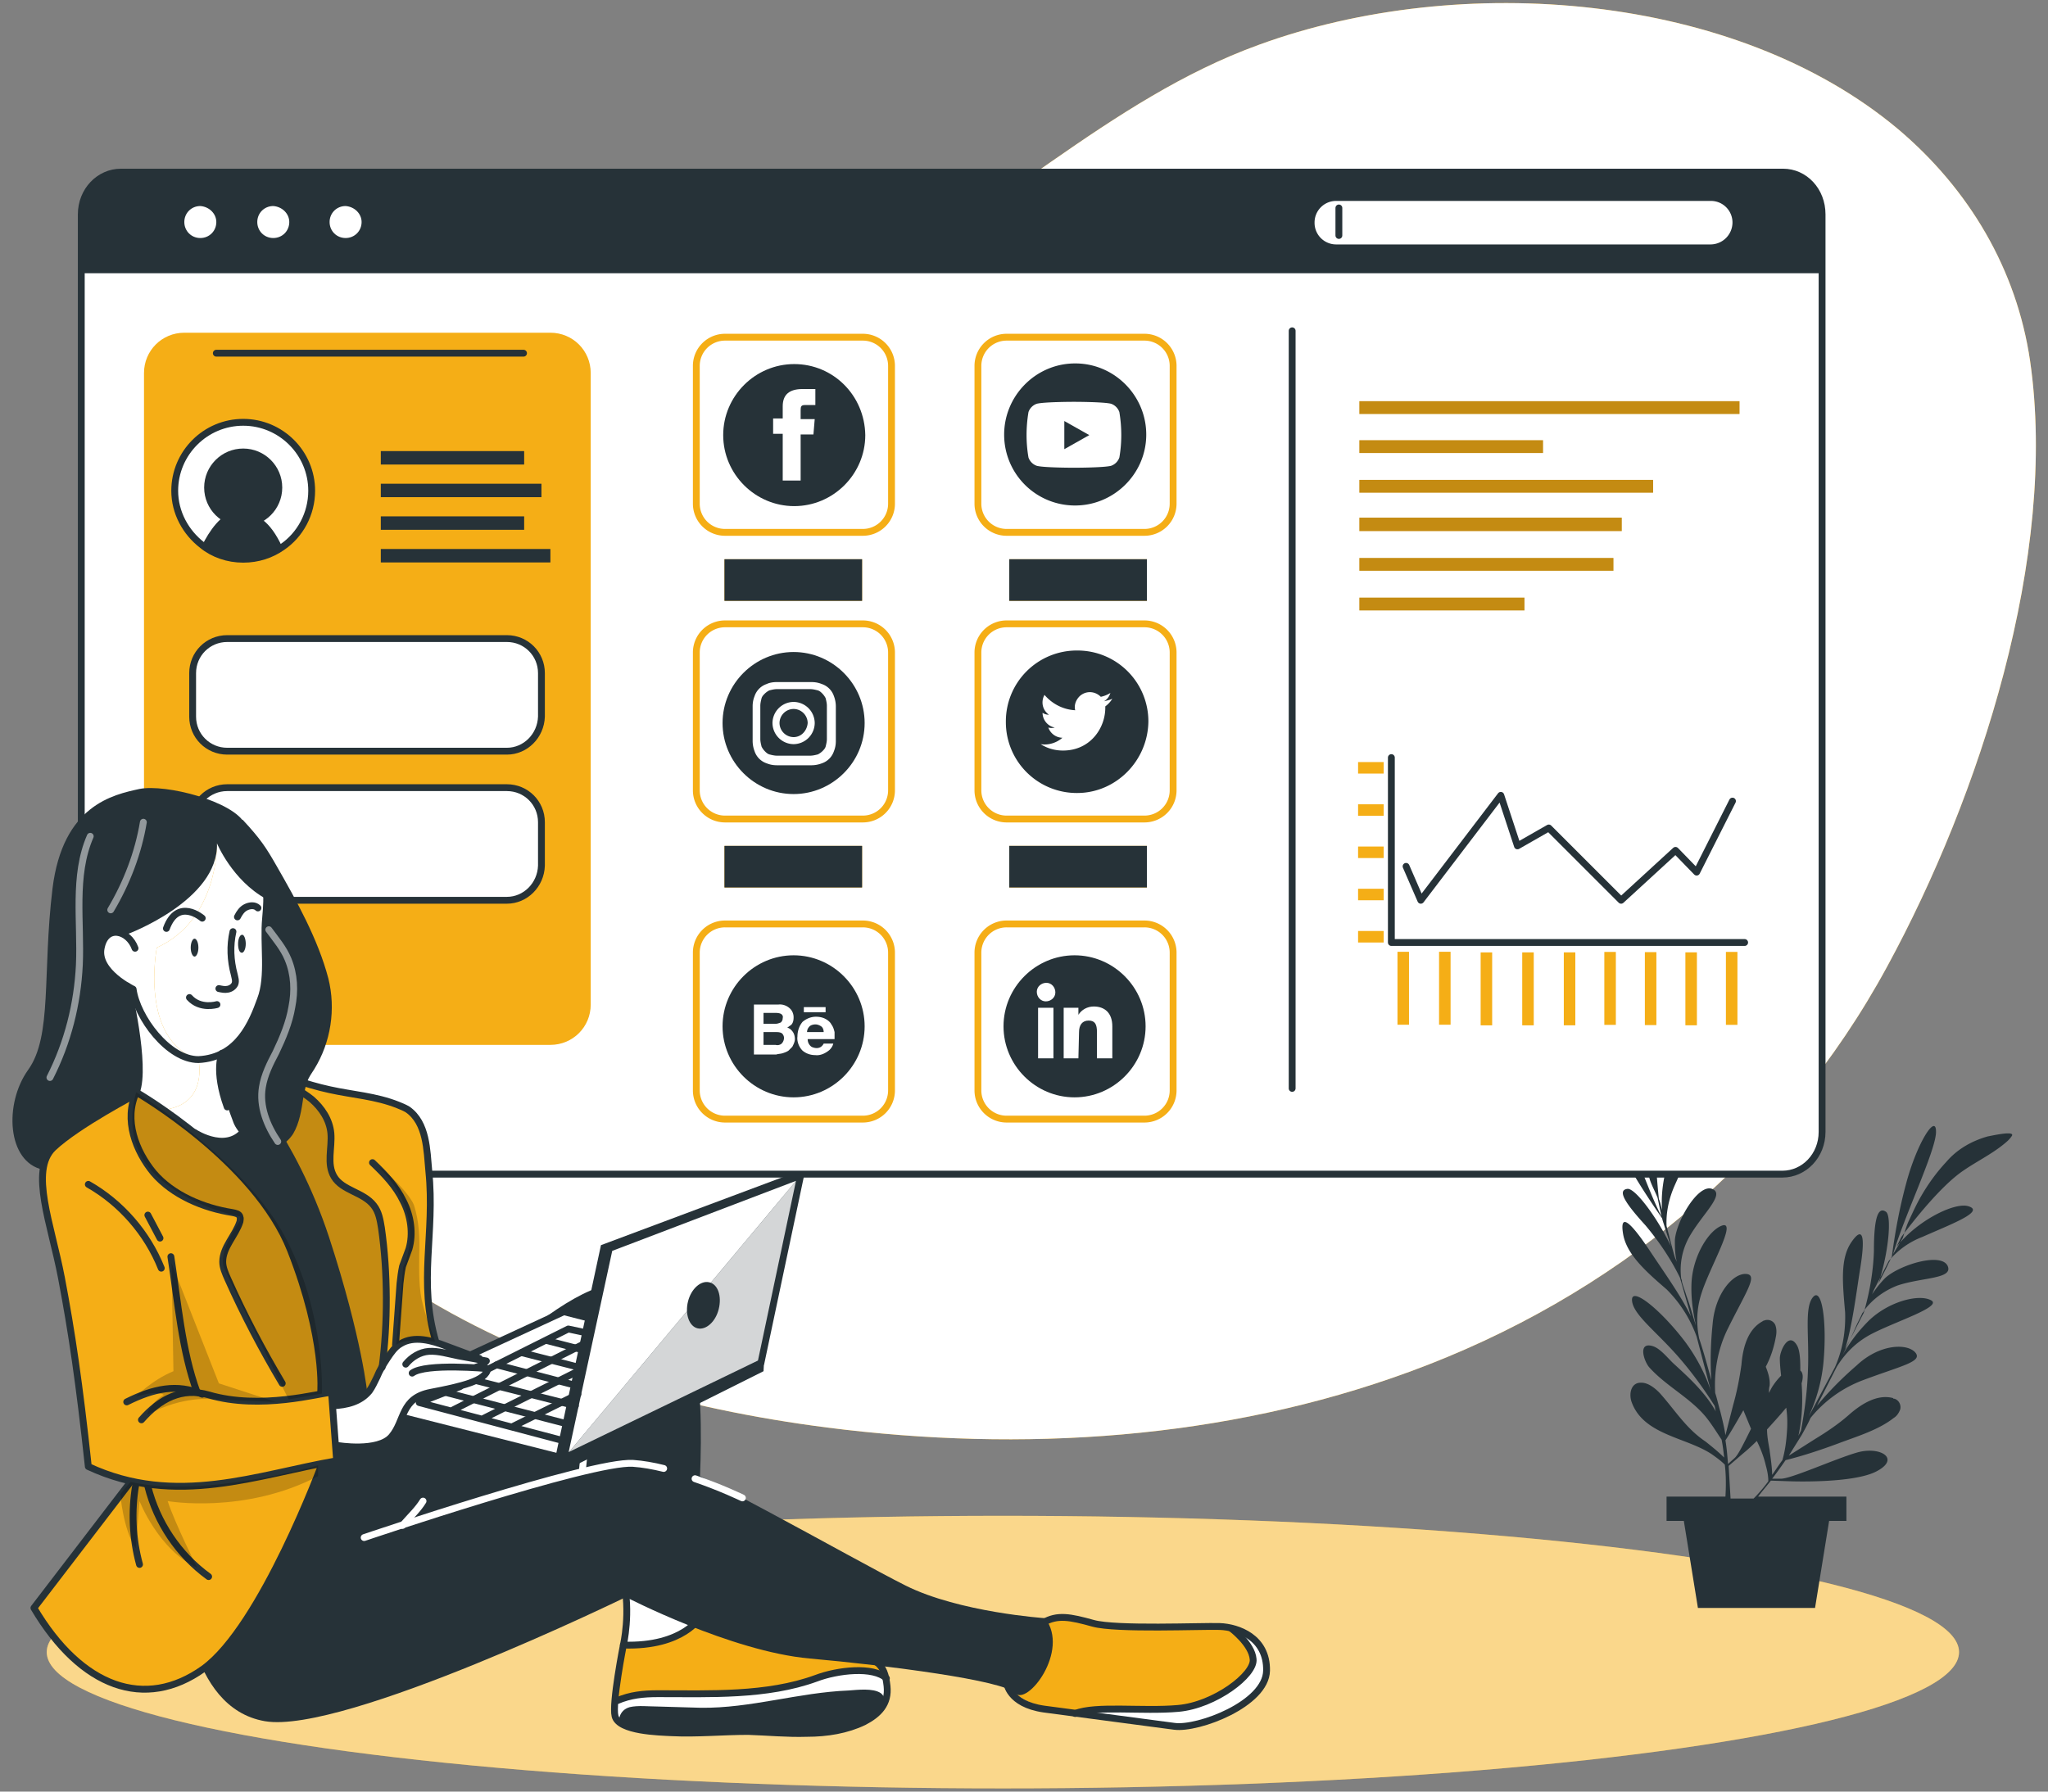 <svg xmlns="http://www.w3.org/2000/svg" xmlns:xlink="http://www.w3.org/1999/xlink" viewBox="0 0 320 280" xmlns:v="https://vecta.io/nano"><rect x="0" y="0" width="320" height="280" fill="#808080" stroke="none"/><style><![CDATA[.N{stroke-width:1.069}.O{stroke-linejoin:round}.P{stroke-miterlimit:10}.Q{fill:#fff}.R{fill:#263238}.S{fill:none}.T{stroke-linecap:round}.U{stroke:#263238}.V{fill:#f5ae16}.W{stroke:#fff}]]></style><use xlink:href="#B" class="V"/><use xlink:href="#B" opacity=".7" class="Q"/><ellipse cx="156.7" cy="258.2" rx="149.4" ry="21.3" class="V"/><ellipse cx="156.7" cy="258.2" rx="149.4" ry="21.3" opacity=".5" class="Q"/><path d="M310.6 177.6c-2.5.7-4.8 2-6.5 4-1.5 1.6-2.8 3.4-3.9 5.3-.7 1.2-1.3 2.5-1.9 3.8-.4.8-.7 1.9-1 2.8l-1.5 2.5c1.6-5.6 6.6-16 6.7-19 .1-3.2-3 1.6-4.7 8.1-1 3.7-1.7 7.5-2.2 11.3-.2.3-.3.7-.5 1-.3.7-.9 1.8-1.6 3.2 1.6-4.8 2.1-10.5 1.2-11.2-1.4-1-1.9 1.5-1.9 6.1-.1 3.3-.7 6.6-1.6 9.7-.9 1.7-1.8 3.6-2.9 5.6 1.1-3.5 1.7-8.4 2.3-12.2.9-5.4.5-7.1-1.3-4.5s-1.4 6.4-1 11c.1 3-.4 5.9-1.6 8.6l-4.1 7.7c1.2-2.6 2-5.4 2.3-8.3.6-6.3-.2-12-1.6-10.4s-.6 6-.8 11.3c-.1 3.2-.5 6.4-1.1 9.6l-.4.8c.6-2.7.7-5.5.5-8.2.3-1 .2-1.7-.2-2 0-1.2 0-3-.5-3.9-1.3-2.3-2.7.8-2.7 2 0 .9.1 1.8.2 2.7-.5.5-.9 1-1.3 1.6-.2.3-.4.7-.6 1.1 0-.4 0-.8.1-1.1.1-1-.2-2-.6-3 .8-1.5 1.3-3.1 1.6-4.8.1-.6.1-1.1-.1-1.7-.3-.7-1.1-1-1.8-.7-.1 0-.2.1-.2.1-2.4 1.3-3.1 4.3-3.3 6.8-.3 2.1-.7 4.2-1.3 6.3l-1.2 4.7c-.2-1.3-.5-2.5-.8-3.7-.3-1-.5-2-.8-2.9-.2-3.4.4-6.8 1.9-9.9 2.9-5.9 4.9-8.6 2.9-8.7s-4.8 3-5.2 7.8c-.3 2.9-.4 5.9-.2 8.8-.6-2.2-1.2-4.4-1.9-6.5-.5-2.4-.4-4.8.4-7.2 1.3-4 5.4-11 3.3-10.5-2.1.6-4.7 4.7-4.9 9-.1 2.3.2 4.5.7 6.7-.5-1.5-.9-3.1-1.5-4.7-.2-.7-.5-1.4-.7-2.2 0-.1 0-.3-.1-.4a10.57 10.57 0 0 1 1.2-6.5c2-3.6 5.8-6.8 3.6-7.6s-5.6 5.1-5.8 8c0 1.1 0 2.2.3 3.4-.1-.2-.2-.5-.3-.7-.5-1.7-.9-3.4-1.3-4.9-.1-2.2.4-4.4 1.3-6.4 2-4.5 4.5-9.7 1.9-8.4-2.1 1.1-4.3 7.2-3.9 12.3-.2-.7-.3-1.3-.5-1.7-.3-3-1-9.9 0-14.1.6-2.8 1.7-5.4 2-8.2.1-.3 0-.6 0-.9-.7-1.7-2.9 1.6-3.3 2.2-1.4 2.2-2.1 4.7-2 7.3 0 2.2.3 4.4.8 6.6.3 1.4.7 2.7 1.1 4.1.3.9.8 1.8 1.2 2.8l.6 2.9c-2.7-5.2-6.1-16.3-8.1-18.6-2.1-2.4-1.1 3.2 2.1 9.1 1.8 3.4 3.9 6.6 6.1 9.8.1.4.2.7.3 1 .2.7.6 1.9 1.1 3.4-2.2-4.6-5.6-9.1-6.8-9-1.7.2-.3 2.3 2.8 5.7 2.1 2.5 4 5.3 5.4 8.2l1.7 6c-1.6-3.3-4.5-7.3-6.6-10.5-3.1-4.6-4.5-5.5-4-2.4s3.3 5.7 6.8 8.7c2.1 2.1 3.7 4.6 4.7 7.4l2.2 8.4c-.9-2.7-2.3-5.3-4-7.6-3.8-5-8.4-8.7-8.3-6.5s3.7 4.8 7.2 8.8c2.1 2.4 4 5 5.7 7.7.1.3.1.6.2.9-1.6-2.9-4.1-5.2-6.5-7.4-.9-.8-2.1-2.4-3.3-2.8-2.5-.8-1.4 2.4-.6 3.3 2.6 2.9 6.3 4.7 8.8 7.7.9 1.1 1.7 2.4 2.5 3.6.2 1 .3 1.9.4 2.8-.9-.9-1.9-1.7-2.9-2.5-3-2-4.7-4.8-7-7.4-.7-.8-1.9-1.8-3-1.8-1.6-.1-2 1.6-1.6 2.9 1.8 5.3 8.6 5.6 12.6 8.3.7.5 1.4 1 2 1.6.2 1.6.2 3.3.1 5h-9.2v3.8h2.7l2.2 13.6h18.3l2.2-13.6h2.7v-3.8h-13.8c.6-.8 1.3-1.6 2-2.5l2.9.1s10.1.4 13.7-1.6c3.7-2 .4-3.9-3.1-2.9s-10.5 4.2-12 4.1h-1.3c.7-.9 1.4-1.9 2.1-2.9 2.8-.7 5.5-1.6 8.2-2.6 2.9-1.1 6.3-2.1 8.7-4 .5-.3.8-.8 1-1.3.2-.7-.2-1.5-.9-1.7-.1 0-.2 0-.2-.1-2.6-.7-5.2 1.1-7 2.7-1.6 1.4-3.4 2.6-5.2 3.7l-4.1 2.6 2-3.2c.5-.9 1-1.8 1.4-2.7 2.2-2.7 5-4.7 8.2-5.9 6.1-2.3 9.5-2.9 8.1-4.4-1.4-1.4-5.6-1.2-9.1 2.1-2.2 1.9-4.3 4-6.2 6.3l3.1-6.1c1.3-2.1 3-3.8 5.2-5 3.7-2 11.5-4.4 9.5-5.4-1.9-1-6.6.2-9.7 3.2-1.6 1.6-3 3.4-4.1 5.4.7-1.4 1.4-2.9 2.1-4.5.3-.7.7-1.4 1-2.1.1-.1.2-.2.2-.3 1.3-1.8 3.2-3.2 5.3-4 3.9-1.3 8.8-1 7.8-3.1-1.1-2.1-7.5-.1-9.7 1.9-.8.8-1.5 1.7-2.1 2.6.1-.2.2-.5.3-.7l2.3-4.5c1.4-1.7 3.2-3 5.3-3.8 4.5-2 9.9-4 7.1-4.8-2.2-.6-8 2.3-11.2 6.4l.8-1.6c1.8-2.4 6.1-7.9 9.6-10.3 2.3-1.6 4.9-2.8 7-4.7.2-.2.4-.4.6-.7.8-1-3.1-.1-3.7 0zm-41 47.5c.6-.9 1.6-2.6 2.8-4.7l1.2 2.9c-1.1 2.2-2 4.1-2.6 4.6l-1 .9c-.1-1.3-.2-2.5-.4-3.7zm6.7 6.4c-.8 1.1-1.6 2-2.3 2.7h-3.6l-.3-5.1 2.2-1.9s1-.8 2.2-2c.6 1.2 1.1 2.5 1.4 3.8.2.7.4 1.6.4 2.5zm2.9-7.6c-.1 1.5-.3 2.9-.7 4.3-.6.8-1.1 1.6-1.6 2.3 0-1.3-.4-3.7-.4-3.9-.2-1.1-.4-2.2-.4-3.2 1-1.1 2-2.2 3-3.4.2 1.4.2 2.7.1 3.9z" class="R"/><path d="M284.7 33.5v143.4c0 3.7-2.8 6.6-6.2 6.6H18.9c-3.4 0-6.2-3-6.2-6.6V33.5c0-3.7 2.8-6.6 6.2-6.6h259.7c3.4 0 6.1 2.9 6.1 6.6z" class="N O P Q U"/><path d="M86 163.3H28.8c-3.5 0-6.3-2.8-6.3-6.3V58.3c0-3.5 2.8-6.3 6.3-6.3H86c3.5 0 6.3 2.8 6.3 6.3V157c0 3.5-2.8 6.3-6.3 6.3z" class="V"/><path d="M48.7 76.7c0 3.6-1.8 6.9-4.6 8.8-1.7 1.2-3.8 1.9-6.1 1.9-2.4 0-4.7-.8-6.4-2.2-2.6-2-4.3-5.1-4.3-8.5C27.3 70.8 32.1 66 38 66s10.7 4.8 10.7 10.7z" class="N O P Q U"/><path d="M59.5 70.5h22.4v2.1H59.5zm0 5.1h25.1v2.1H59.5zm0 5.1h22.4v2.1H59.5zm0 5.1H86v2.1H59.5z" class="R"/><g class="N O P Q U"><use xlink:href="#C"/><use xlink:href="#C" y="23.3"/></g><path d="M201.9 51.7v118.4" class="N O P S T U"/><path d="M284.7 33.1v9.6h-272v-9.6c0-3.4 2.8-6.2 6.2-6.2h259.7c3.4 0 6.1 2.7 6.1 6.2z" class="R"/><g class="Q"><use xlink:href="#D"/><use xlink:href="#D" x="11.4"/><use xlink:href="#D" x="22.7"/></g><path d="M212.4 62.7h59.4v2h-59.4zm0 6.1h28.7v2h-28.7zm0 6.2h45.9v2h-45.9zm0 5.9h41V83h-41zm0 6.3h39.7v2h-39.7zm0 6.2h25.8v2h-25.8z" class="V"/><path d="M212.4 62.7h59.4v2h-59.4zm0 6.1h28.7v2h-28.7zm0 6.2h45.9v2h-45.9zm0 5.9h41V83h-41zm0 6.3h39.7v2h-39.7zm0 6.2h25.8v2h-25.8z" opacity=".2"/><g class="R"><circle cx="38" cy="76.2" r="6.1"/><path d="M44.1 85.5c-1.7 1.2-3.8 1.9-6.1 1.9-2.4 0-4.7-.8-6.4-2.2 1-2 3-5.2 5.4-5.2 3.1 0 5.2 1.4 7.1 5.5z"/></g><path d="M267.3 38.2h-58.5a3.37 3.37 0 0 1-3.4-3.4h0a3.37 3.37 0 0 1 3.4-3.4h58.5a3.37 3.37 0 0 1 3.4 3.4h0a3.44 3.44 0 0 1-3.4 3.4z" class="Q"/><path d="M209.2 32.5v4.3" class="N O P S T U"/><path d="M79.6 156.8H66.8c-2.2 0-4-1.8-4-4v-1.7c0-2.2 1.8-4 4-4h12.8c2.2 0 4 1.8 4 4v1.7c-.1 2.2-1.8 4-4 4z" class="V"/><g class="N O P S T U"><path d="M272.6 147.3h-55.2v-28.9"/><path d="M219.7 135.4l2.3 5.3 12.5-16.4 2.6 7.9 4.9-2.8 11.3 11.3 8.5-7.8 3.3 3.4 5.6-11.1"/></g><path d="M212.2 145.5h4v1.8h-4zm0-6.6h4v1.8h-4zm0-6.6h4v1.8h-4zm0-6.6h4v1.8h-4zm0-6.6h4v1.8h-4zm32.145 41.141v-11.4h1.8v11.4zm6.332-.068v-11.4h1.8v11.4zm6.333.033v-11.4h1.8v11.4zm6.332.032v-11.4h1.8v11.4zm6.332-.068v-11.4h1.8v11.4zm-31.826.074v-11.4h1.8v11.4zm-6.497.002v-11.4h1.8v11.4zm-6.498-.097v-11.4h1.8v11.4zm-6.497.003v-11.4h1.8v11.4z" class="V"/><path d="M167.8 56.8c-6.1.1-11 5.2-10.9 11.3A11.06 11.06 0 0 0 167.8 79h0c6.1.1 11.2-4.8 11.3-10.9s-4.8-11.2-10.9-11.3h-.4z" class="R"/><path d="M174.9 64.4a2.1 2.1 0 0 0-1.3-1.3c-1.2-.3-5.8-.3-5.8-.3s-4.6 0-5.8.3a2.1 2.1 0 0 0-1.3 1.3c-.4 2.4-.4 4.8 0 7.1a2.1 2.1 0 0 0 1.3 1.3c1.1.3 5.8.3 5.8.3s4.6 0 5.8-.3a2.1 2.1 0 0 0 1.3-1.3c.4-2.3.4-4.7 0-7.1z" class="Q"/><path d="M166.3 70.2v-4.4l3.9 2.2zm-42.2-13.3c-6.1 0-11.1 5-11.1 11.1s5 11.1 11.1 11.1 11.1-5 11.1-11.1c-.1-6.2-5-11.1-11.1-11.1z" class="R"/><path d="M122.2 75.1h2.9v-7.2h2l.2-2.4h-2.2v-1.4c0-.6.1-.8.7-.8h1.6v-2.5h-2c-2.1 0-3.1.9-3.1 2.7v1.9h-1.5v2.4h1.5v7.3z" class="Q"/><path d="M124 101.9c-6.1 0-11.1 5-11.1 11.1s5 11.1 11.1 11.1 11.1-5 11.1-11.1-5-11.1-11.1-11.1z" class="R"/><path d="M124 107.7h2.6c.4 0 .8.1 1.2.2.3.1.5.3.7.5a3.04 3.04 0 0 1 .5.7c.1.4.2.8.2 1.2v2.6 2.6c0 .4-.1.8-.2 1.2-.1.3-.3.5-.5.7a3.04 3.04 0 0 1-.7.5c-.4.1-.8.2-1.2.2H124h-2.6c-.4 0-.8-.1-1.2-.2-.3-.1-.5-.3-.7-.5a3.04 3.04 0 0 1-.5-.7c-.1-.4-.2-.8-.2-1.2v-2.6-2.6c0-.4.1-.8.2-1.2.1-.3.3-.5.5-.7a3.04 3.04 0 0 1 .7-.5c.4-.1.8-.2 1.2-.2h2.6m0-1.1h-2.7c-.5 0-1.1.1-1.5.3-.9.3-1.6 1-1.9 1.9-.2.5-.3 1-.3 1.6v2.7 2.7a4.53 4.53 0 0 0 .3 1.6c.3.9 1 1.6 1.9 1.9.5.2 1 .3 1.6.3h2.7 2.7a4.53 4.53 0 0 0 1.6-.3c.9-.3 1.6-1 1.9-1.9.2-.5.3-1 .3-1.6v-2.7-2.7a4.53 4.53 0 0 0-.3-1.6c-.3-.9-1-1.6-1.9-1.9-.5-.2-1-.3-1.6-.3H124m0 3.1a3.33 3.33 0 0 0-3.3 3.3 3.33 3.33 0 0 0 3.3 3.3 3.33 3.33 0 0 0 3.3-3.3 3.33 3.33 0 0 0-3.3-3.3m0 5.5a2.22 2.22 0 0 1-2.2-2.2 2.22 2.22 0 0 1 2.2-2.2 2.22 2.22 0 0 1 2.2 2.2c-.1 1.2-1 2.2-2.2 2.2" class="Q"/><path d="M168.3 123.4h0a10.54 10.54 0 0 1-10.6-10.6h0a10.54 10.54 0 0 1 10.6-10.6h0a10.54 10.54 0 0 1 10.6 10.6h0 0c-.1 5.8-4.8 10.6-10.6 10.6z" class="N O R U"/><path d="M162.6 116.3c1.1.7 2.3 1 3.5 1 4.3 0 6.7-3.6 6.6-6.9.4-.3.8-.7 1.1-1.2-.4.2-.9.3-1.3.4.5-.3.8-.7 1-1.3-.5.3-1 .5-1.5.6-.9-.9-2.3-1-3.3-.1-.6.6-.9 1.4-.7 2.2-1.9-.1-3.6-1-4.8-2.4-.6 1.1-.3 2.4.7 3.1a1.69 1.69 0 0 1-1-.3c0 1.1.8 2.1 1.9 2.3-.3.1-.7.1-1 0a2.38 2.38 0 0 0 2.2 1.6c-.9.8-2.2 1.2-3.4 1z" class="Q"/><path d="M167.9 149.3c-6.1 0-11.1 5-11.1 11.1s5 11.1 11.1 11.1 11.1-5 11.1-11.1-5-11.1-11.1-11.1z" class="R"/><path d="M162.2 157.5h2.4v7.9h-2.4zm1.2-1c.8 0 1.5-.6 1.5-1.4s-.6-1.5-1.4-1.5-1.5.6-1.5 1.4.6 1.5 1.4 1.5h0zm5.2 4.8c0-1.1.5-1.8 1.5-1.8s1.3.6 1.3 1.8v4.1h2.4v-5c0-2.1-1.2-3.1-2.9-3.1-1 0-1.9.5-2.4 1.3v-1.1h-2.3v7.9h2.3l.1-4.1z" class="Q"/><path d="M124 171.5h0c-6.1 0-11.1-5-11.1-11.1h0c0-6.1 5-11.1 11.1-11.1h0c6.1 0 11.1 5 11.1 11.1h0c0 6.1-5 11.1-11.1 11.1z" class="R"/><path d="M122.3 164.6c.3-.1.6-.2.9-.4l.6-.6c.2-.4.4-.8.4-1.2s-.1-.8-.3-1.1-.5-.6-.9-.7c.2-.1.4-.3.6-.4.3-.3.4-.7.4-1.2a1.92 1.92 0 0 0-.4-1.2c-.5-.6-1.3-.9-2-.8h-3.8v7.8h3.5c.3-.1.7-.1 1-.2zm-3-6.3h1.7c.3 0 .6 0 .9.1s.5.4.4.7c0 .3-.1.5-.3.7-.3.1-.5.2-.8.2h-1.9v-1.7zm0 5.1v-2.1h1.9c.3 0 .5 0 .8.1s.5.5.5.8c0 .4-.2.8-.5 1-.2.1-.5.2-.8.1h-1.9zm6.1.8c.6.5 1.3.7 2 .7.8.1 1.6-.3 2.2-.8.3-.3.5-.6.6-1h-1.5a1.38 1.38 0 0 1-.3.4c-.2.2-.5.3-.8.3s-.6-.1-.8-.2c-.4-.3-.6-.7-.6-1.2h4.2v-1.1c-.1-.4-.2-.8-.5-1.2-.2-.4-.6-.7-1-.9s-.9-.3-1.4-.3c-.8 0-1.5.3-2.1.8-.5.6-.8 1.4-.8 2.3-.1.7.2 1.6.8 2.2zm1.1-3.8c.2-.2.6-.3.9-.3s.6.1.9.3.4.6.4.9h-2.6c0-.4.2-.7.4-.9zm-.9-3h3.4v.8h-3.4z" class="Q"/><g stroke="#f5ae16" class="N P S"><use xlink:href="#E"/><use xlink:href="#E" x="44"/><use xlink:href="#F"/><use xlink:href="#F" x="44"/><use xlink:href="#G"/><use xlink:href="#G" x="44"/></g><path d="M157.7 132.2h21.5v6.5h-21.5zm0-44.8h21.5v6.5h-21.5zm-44.5 0h21.5v6.5h-21.5zm0 44.8h21.5v6.5h-21.5z" class="V"/><path d="M157.7 132.2h21.5v6.5h-21.5zm0-44.8h21.5v6.5h-21.5zm-44.5 0h21.5v6.5h-21.5zm0 44.8h21.5v6.5h-21.5z" class="R"/><path d="M33.8 55.2h48" class="N O P S T U"/><path d="M96.7 244.9s1.7 5.9 1.1 9.5l-1.4 9.2c-.8 3.2-1.6 5.4 2.9 6.7s15.6-1.4 18.2-.5 17.4-1.1 19.6-2.1 2.6-7.7-2.2-10.1c-4.8-2.3-38.2-12.7-38.2-12.7z" class="Q"/><path d="M97.3 257.3l-1.2 8.5s3.7-1.1 6.7-1.1 12.2.1 15.8-.4 10.6-3.1 13.8-3.1a40.54 40.54 0 0 1 6.1.5s.4-2.6-4.7-3.9-23.6-5.2-23.6-5.2-4.2 4.5-12.9 4.7z" class="V"/><path d="M161.8 253.9s3.2-2.1 6.3-.8c3 1.3 13.9 1.2 13.9 1.2s8.6-1.1 12.3.7 4.1 4.6 3.8 6.7-5.7 7.8-12.8 8.1-7.7-1.3-13.5-1.6c0 0-7.8-.5-10.1-1.5s-5.2-1.8-5.1-6c0-4.2 5.2-6.8 5.2-6.8z" class="Q"/><path d="M161.8 253.9s3.3-1.9 9.1-.1c5.8 1.7 16-.8 20.5.7 4.4 1.5 5 4.4 4.5 5.5s-4.3 5.6-8.5 6.3-13.6.3-18 1.1c0 0-9 .5-11.8-4-3-4.4 4.2-9.5 4.2-9.5z" class="V"/><g class="R"><path d="M40 250.6l-5.5-10.1 14.9-15.4 13.5 1.6 7.6 11.6-1.9 6.6z"/><path d="M28.7 247.9s.4 19 12.7 21.1 56.4-19.4 56.4-19.4 16.4 8.5 28.7 9.6 30.2 3.4 32.1 5.4c1.9 2.1 8.6-6.6 4.7-11.7 0 0-13.4-.9-21.8-5.1s-36-20.1-41.5-21.1c-5.6-1-37.6 14.2-37.6 14.2l-9.7 2.1-24 4.9z"/><path d="M65.2 234.3l-2.4-7.6s23.7-26.4 33.8-26 11.9 9.3 12.6 16.2c.7 7 0 17.3 0 17.3L86 237.1l-17.5 7.8-3.3-10.6"/></g><g class="N O P S"><path d="M91 229.8c0 .4.8-12 4.4-17.6m3.7-.1c-.2 2.4-.2 4.9 0 7.4" class="T W"/><g class="U"><path d="M97.4 257.1s-1.8 9.1-1.3 11.1c.6 2.4 7 2.5 8.8 2.6 4 .2 8-.2 12-.2 3.1.1 6.1.4 9.2.3 3.1 0 6.2-.5 8.9-1.8 2.3-1.2 3.9-2.8 3.6-5.6-.4-3.6-1.6-4.5-6.6-5.1s-22.5-5.8-22.5-5.8-2.6 4.8-12.1 4.5z"/><path d="M97.4 257.1s1.2-5.1 0-10.3c-1.2-5.3 7.9-.7 7.9-.7l4.9 5.3-.6 1.3" class="T"/></g></g><path d="M96.7 269.1s-.1-1.8 1.7-2.3c1.3-.3 2.9-.1 4.2-.1l6.9.2c7.8.1 15.3-2.4 23.1-2.7 1.4-.1 3.8-.4 5 .4 1.9 1.4-1.7 4-3 4.6-1.4.5-5.8 1.9-10.3 1.6-4.6-.2-11.7-.2-14.8-.2-3 .2-8.8 1.4-12.8-1.5z" class="R"/><g class="N O P S T U"><path d="M96.4 265.8c2.1-.9 4.1-1.1 6.4-1.1 8.1 0 17 .4 24.7-2.4 3.4-1.3 9-1.9 11 0m18.8.7s.3 3.3 5.8 4.1l20.4 2.7c3.7.5 14.3-3.5 14.4-8.7s-4.5-6.8-7.3-6.9-16.2.5-19.8-.5-5.6-1.4-7.8-.1"/><path d="M192.4 254.5s3.2 2.4 3.4 4.8c.3 2.4-6 7.2-11.7 7.7-5.6.5-12.9-.5-16.1.8"/></g><path d="M29.6 176.4s4.3 3.2 6.4 1.8 6.6-6.6 6.6-6.6l6.6 3.6 6.9 22.2 4.6 19.6 7.4 3.6v3.1s-4.3 4.5-8.9 5.8c-4.5 1.3-9.4 2.6-13.1 1.8-3.7-.9-10.9-25.5-10.9-25.5l-17.9-26.2 12.3-3.2z" class="R"/><g class="Q"><path d="M88.1 227.9l-32-8.1 32-14.8 30.5 7.8z" class="N O P U"/><path d="M88.1 227.9l7.1-32.8 29.9-11.4-6.2 29.3z"/></g><path d="M56.1 219.4v1.8l32.2 8.6 31-15.5.1-1.8-31.1 15.1z" class="R"/><path d="M40.6 174s5.7 6.5 8.5 14.8c2.9 8.3 8.2 25.7 7.8 32.4l11.4-8.9s-1.9-8.7-1.2-17.1c.6-8.4 1.3-21.8-6.1-22.9-7.7-1.6-17.9-4.2-17.9-4.2l-2.5 5.9zm-19.3-3.3s-11.6 6.2-13 8.7-2.3 1.8-1.7 5.7c.5 3.9 3.4 16.8 4.1 21.1s3.1 23.1 3.1 23.1 3.7 1.6 6.6 2.2L5.2 251.2s5.7 12.4 16.6 12.7c10.9.4 15.9-10.2 20.6-17.6 4.7-7.5 7.9-17.5 7.9-17.5l2.3-.4-.8-10.7-1.4.2s-.3-14.9-6.6-26.2c-6.5-11.2-22.5-21-22.5-21z" class="V"/><path d="M45.8 170s5 2.6 5.5 5.8-1.1 7.2 1.3 8.8 5.2 1.9 6.6 6.1 1 23.7 0 27-2.4 0-2.4 0l-1.6-8.5-3.2-12.1-3.2-9.1-3-6.3-3.5-7.2 3.5-4.5z" opacity=".2"/><path d="M52.4 225.9s4.7.6 6.3-.1 3-1 4.1-4.1 3.2-4.1 5.4-4.2 7.3-1.1 8.1-3.6l-2.2-.2s1.4-.4 2-1.1h-.9s-4.4-2.3-6.6-2.8c-2.2-.6-4.6-1.1-6.7.7s-3.2 5.7-4.1 6.7-3.1 2.3-6.1 2.3l.7 6.4z" class="Q"/><path d="M52.7 225.9s6.4 1.1 8.5-1.4 1.4-6 6.1-6.9 8.7-1.8 8.9-3.7c0 0-9.7-.9-11.8.7m9.9-.9c.7-.2 1.3-.5 1.7-1l-4.4-.8c-1.5-.3-3.1-.8-4.6-.7-1.4.1-2.7.9-3.6 2m11.5-.9l-5.1-1.9c-2.3-.9-5.1-1.7-7.2-.4-.9.5-1.5 1.4-2.1 2.3s-1.2 1.9-1.6 2.9c-.4.8-.7 1.5-1.2 2.2-1.4 1.7-3.5 2.2-5.7 2.3" class="N O P S T U"/><path d="M20.5 170.7s6.4 2.5 9.1 5.7c0 0 6.4 4.4 9.1-.4s3-14.5 3-14.5l2.4-5.5-1-14.8-7-10.4-6.6-4.9-7.2 13.8-8.3 5.7.9 15.5 5.6 9.8z" class="Q"/><use xlink:href="#H" class="V"/><use xlink:href="#H" opacity=".5" class="Q"/><g class="N O P S T U"><path d="M41.5 138.1s.4 1.3 0 5.4c-.4 4 .6 9.1-.8 12.7-1.3 3.6-3.5 9.1-9.7 9.4-4.7 0-9.6-6.6-10.2-11 0 0-5.7-2.7-5-6.4.7-3.8 4.3-2.8 5.3 0"/><path d="M36.4 145.6c-.5 2.2-.4 4.5.2 6.7.1.5.3 1 .1 1.5-.2.4-.6.7-1.1.8s-.9 0-1.4-.1m-.3 2.5s-2.6.8-4.3-1.1m-8.3 14.8c1.6-4.2-1.4-16.6-1.4-16.6m11.7-10.6s-3.8-3.3-5.6 1.6m11.1-1.8c.3-.6.7-1.2 1.3-1.5s1.4-.4 1.9.1"/></g><path d="M31 148.1c0 .8-.3 1.4-.6 1.4s-.6-.6-.6-1.4.3-1.4.6-1.4.6.6.6 1.4zm7.4-.6c0 .8-.3 1.4-.6 1.4-.4 0-.6-.6-.6-1.4s.3-1.4.6-1.4c.3-.1.6.6.6 1.4z" class="R"/><path d="M34.7 164.6s-1.3 2.6.8 8.4" class="N O P S T U"/><g class="R"><path d="M19.9 146s14.3-5.3 14-14.2c0 0 2.4 5.8 7.7 8.7 0 0-1.5-8.2-3.3-11.7-1.8-3.6-12.4-6.3-16.5-5.5-4.1.9-12 2.5-13.6 15.6-1.6 13.2 0 23-3.8 28.3s-3.3 14.4 2.3 15.6c0 0 .8-2.7 2.8-4.6s12-7.5 12-7.5.4-10-1.6-16.8c0 0-4.3-1.3-4-5.9.4-3.4 4-2 4-2z"/><path d="M37.9 128.1c2.8 3 3.7 4.4 5.3 7.2 3.1 5.4 6.5 11.5 8.1 17.6 1.2 4.8.4 10-2.2 14.2-.4.6-.8 1.2-1.1 1.9-.3.8-.4 1.7-.6 2.5-.3 2-.6 4-1.6 5.7-1.1 1.7-3.2 2.9-5.1 2.3-1.6-.5-3.6-2.5-4.2-4-1.5-4-2.4-6.6-1.8-10.8 0 0 6.8-5.9 6.7-12.8 0-6.8 1.2-11.6-1.6-15-2.7-3.4-1.9-8.8-1.9-8.8z"/></g><g class="N O P S T U"><path d="M21.5 170.9s-9.4 4.9-13.2 8.5c-3.7 3.6-.3 11.9 1.3 20.3s2.8 16.5 4.2 29.5c13.7 6.4 26.5 1.2 38.8-.9l-.8-10.7c-1.8.1-11.1 2.8-19.2.4-4.2-1.2-7.6.6-10.5 3.9"/><path d="M19.8,219.1c4.2-2.1,7.9-2.9,11.8-1.2"/><path d="M30.8 217.6c-2.4-6.5-3-14.1-4.1-21.2m-12.9-11.3c5.1 2.9 9.2 7.6 11.4 13.1"/><path d="M23.1 189.9l1.9 3.6m-3.7-22.8s18.6 10.7 24.1 24.7 4.7 22.3 4.7 22.3"/><path d="M21.3 170.7c-2 4.3-.1 9.2 2.7 12.6 3 3.5 7.8 5.5 12.3 6.2.5.1 1.1.2 1.2.7.1.2 0 .5 0 .7-.7 2.2-2.7 4-2.7 6.3 0 .9.4 1.8.8 2.7 2.5 5.6 5.4 11.1 8.5 16.3"/></g><path d="M22.4 128.5c-.8 4.8-2.6 9.5-5.1 13.7m-3.2-11.5c-2.7 6.2-1.4 13.4-1.7 20.1-.3 6.1-1.8 12.1-4.6 17.6" opacity=".5" class="W N O P S T"/><g class="U N O P S T"><path d="M50.3 228.8s-9.4 25.4-18.5 32c-9.1 6.5-19.1 3-26.5-9.5l15.1-19.7"/><path d="M23.1 232.3c1.4 5.6 4.8 10.7 9.5 14.1m-11.4-14.3c-.7 4.1-.5 8.4.6 12.4m15.3-76s8.6 9.2 13.8 25c5.2 15.9 6 24.6 6 24.6"/><path d="M30.4 177s5.6 3.7 8.3-1.1.7-6.4.7-6.4m-1.2-1.7c1.7-.3 3.5.3 5.1 1 1.9.8 3.8 1.7 5.4 3 1.6 1.4 2.8 3.2 3 5.3.2 2.3-.7 4.8.5 6.8 1.3 2.2 4.6 2.4 6.2 4.5.8 1 1 2.3 1.2 3.5 1 7 1 14.9.1 21.8m-1.5-32c1.9 1.8 3.7 3.7 4.8 6 1.2 2.3 1.6 5.1.9 7.5l-1 2.7c-.2.9-.3 1.8-.4 2.7l-.7 9.6M40.6 167c3.6 1.1 7.2 2.5 10.9 3.3 3.6.8 7.2 1 10.7 2.4.5.2 1 .4 1.5.7 3 2.1 3 6.4 3.3 9.6 1 9.9-1.7 17.2 1.1 26.7m-18.7 21.6s9.3 1 17.8-6.7"/></g><path d="M43.4 178.4c-1.7-2.5-2.9-5.5-2.4-8.5.3-1.9 1.2-3.7 2.1-5.4 1.1-2.3 2.1-4.7 2.5-7.1.5-2.5.4-5.1-.6-7.5-.7-1.7-1.9-3.1-3-4.6" opacity=".5" class="N O P S T W"/><path d="M88.1 227.9l37-44.2-6.2 29.3z" class="R"/><path d="M88.1 227.9l37-44.2-6.2 29.3z" opacity=".8" class="Q"/><path d="M112.3 204.6c-.5 2-2 3.3-3.3 3s-2-2.2-1.5-4.2 2-3.3 3.3-3c1.4.3 2 2.2 1.5 4.2z" class="R"/><path d="M88.1 227.9l7.1-32.8 29.9-11.4-6.2 29.3z" class="N O P S U"/><path d="M86.9 227.2l7-32.6 30.2-11.3 1.1.3-30 11.5-7.1 32.8z" class="R"/><path d="M21.3 170.7s-2.6 7.2 2.7 12.6 13.5 6.8 13.5 6.8v.7s-3.5 4.8-2.5 7.3 10.1 20.6 10.1 20.6l5.2-.9s.6-12.4-5.7-24.4c-6.4-12.1-23.3-22.7-23.3-22.7zm-2.5 62.8s.4 5.4 2.4 8.5l.6-7.4s3 7.7 9 10.4c0 0-3.5-7-4.6-10.4 0 0 12 2.1 23.5-3.9V229s-17.8 5.2-29.3 2.6l-1.6 1.9z" opacity=".2"/><path d="M26.8 197.4l7.4 18.8 8.9 2.9-9.8-.4s-4.5-.7-10.3 2.4c0 0 .3-1.7 2.6-3.1 0 0-.9-.8-4.4.3 0 0 2.5-2.6 5.9-4l-.3-16.9zm32.8-14.6c-1.8-1.9 4.2 3.1 5.1 5.6.8 2.5.9 5.2.8 7.8 0 2.6-.1 5.3.6 7.8.4 1.7 1.4 4.1 1.9 5.7 0 0-4.8-.7-6.1.5L63 198s4-7.3-3.4-15.2z" opacity=".2"/><g class="N O P S T U"><path d="M76.2 214l12.6-6.3 2.8.6m-3.8 16.8l-22.3-5.9 6.4-2.5m19.4-6.7l-20.8 10.5m20.4-6.5l-15.4 7.7m14.8-3.8L80 223"/><path d="M68.8 217.4l20.1 5.2m-14.4-6.8l15.4 3.9m-12.3-6.4l12.7 3.3m-8.8-5.2l9.4 2.4m-5.5-4.3l6.2 1.6"/></g><g class="W N O P S T"><path d="M108.6 231.1c4.1 1.4 7.4 3 7.4 3m-59.1 6.2s35.4-12 42-11.6c1.5.1 3.2.4 4.8.8"/><path d="M62.9,238.4c1.4-1.6,2.4-2.5,3.2-3.8"/></g><defs ><path id="B" d="M296.6 20.2C271.1-1.2 228.2-4.5 196.7 7c-23.5 8.5-41.7 27.5-64.2 38.3-15.9 7.6-33.4 11-50.3 15.9-18.4 5.3-36 12.2-48 27.8-13.3 17.3-16.9 40.1-10.8 61 6.4 21.8 22.3 40 41.6 52s41.7 18.2 64.2 21.1c30.5 3.9 62.1 1.9 91-8.7 31.7-11.6 58.5-33.5 74.7-63.4 14.4-26.5 26.7-64.2 22.3-94.6-2.1-14.3-9.5-26.8-20.6-36.2z"/><path id="C" d="M79.2 117.4H35.5c-3 0-5.4-2.4-5.4-5.4v-6.8c0-3 2.4-5.4 5.4-5.4h43.7c3 0 5.4 2.4 5.4 5.4v6.8c-.1 3-2.5 5.4-5.4 5.4z"/><path id="D" d="M33.8 34.7c0 1.4-1.1 2.5-2.5 2.5s-2.5-1.1-2.5-2.5 1.1-2.5 2.5-2.5c1.4.1 2.5 1.2 2.5 2.5z"/><path id="E" d="M134.8 83.2h-21.5a4.48 4.48 0 0 1-4.5-4.5V57.2a4.48 4.48 0 0 1 4.5-4.5h21.5a4.48 4.48 0 0 1 4.5 4.5v21.5a4.48 4.48 0 0 1-4.5 4.5z"/><path id="F" d="M134.8 128h-21.5a4.48 4.48 0 0 1-4.5-4.5V102a4.48 4.48 0 0 1 4.5-4.5h21.5a4.48 4.48 0 0 1 4.5 4.5v21.5a4.48 4.48 0 0 1-4.5 4.5z"/><path id="G" d="M134.8 174.9h-21.5a4.48 4.48 0 0 1-4.5-4.5v-21.5a4.48 4.48 0 0 1 4.5-4.5h21.5a4.48 4.48 0 0 1 4.5 4.5v21.5a4.48 4.48 0 0 1-4.5 4.5z"/><path id="H" d="M33.9 131.8s.3 11.9-9.4 16.3c0 0-2.8 14.4 6.5 17.5 0 0 1.6 6.8-5.1 7.8-8.7-4.2-7.1-8.8-7.1-8.8l-3-12.8-1-8.6 11.1-8.7 8-2.7z"/></defs></svg>